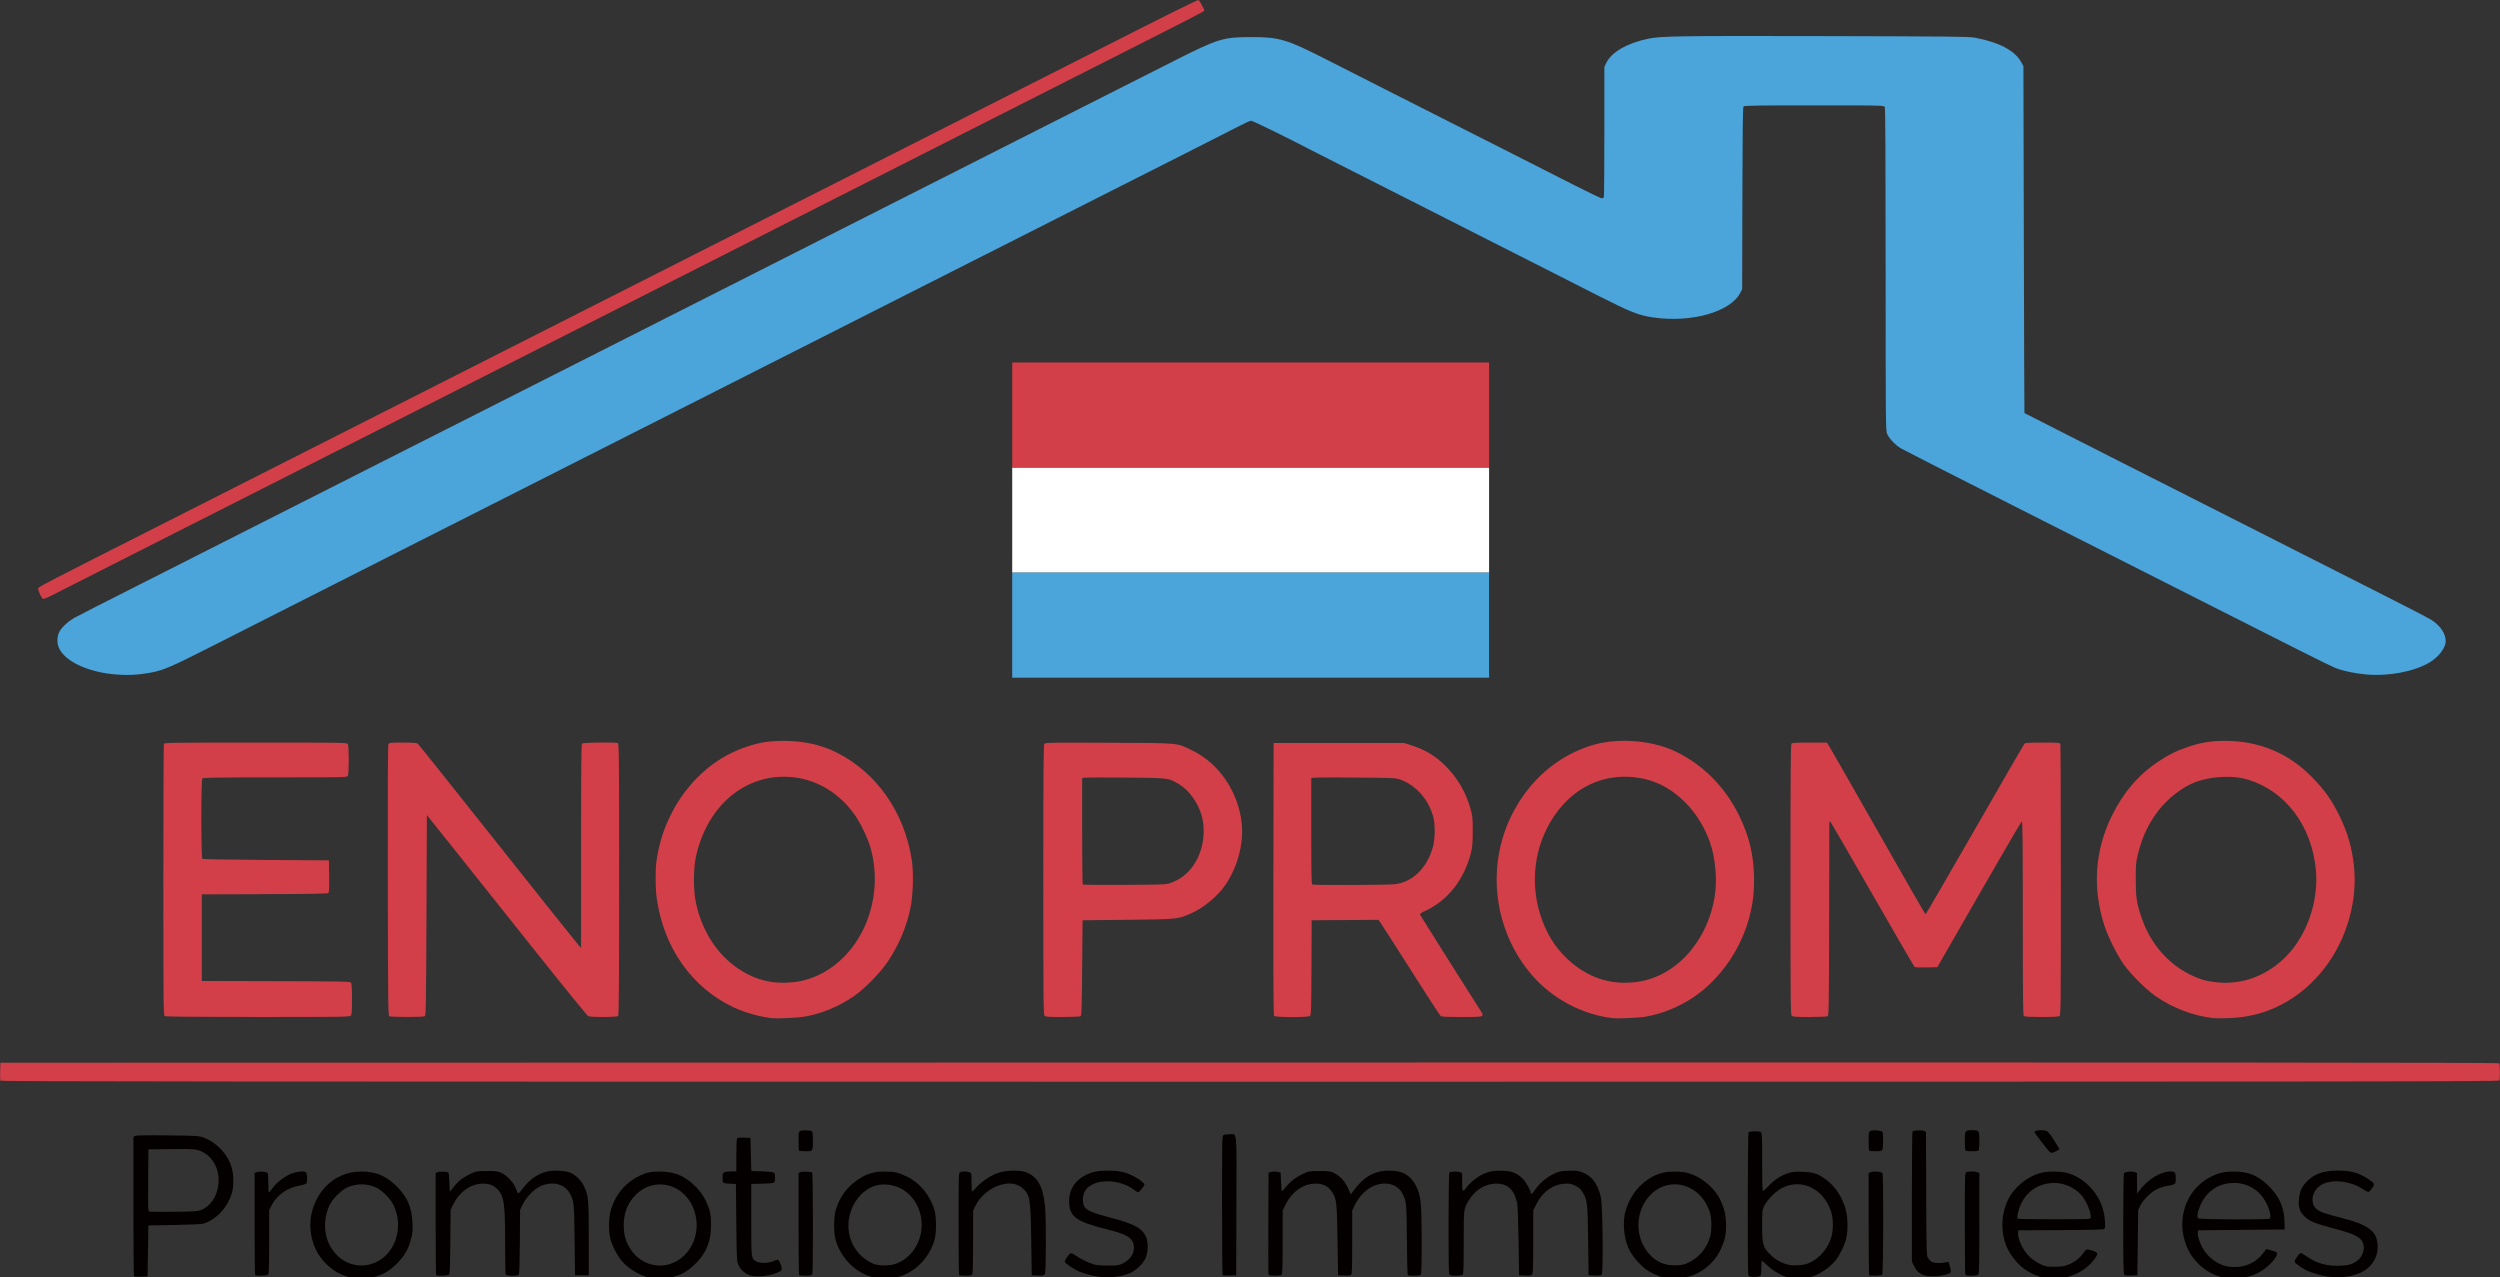 <?xml version="1.0" encoding="UTF-8" standalone="no"?>
<!-- Created with Inkscape (http://www.inkscape.org/) -->

<svg
   xmlns:dc="http://purl.org/dc/elements/1.1/"
   xmlns:cc="http://creativecommons.org/ns#"
   xmlns:rdf="http://www.w3.org/1999/02/22-rdf-syntax-ns#"
   xmlns:svg="http://www.w3.org/2000/svg"
   xmlns="http://www.w3.org/2000/svg"
   xmlns:sodipodi="http://sodipodi.sourceforge.net/DTD/sodipodi-0.dtd"
   xmlns:inkscape="http://www.inkscape.org/namespaces/inkscape"
   width="194.78mm"
   height="99.52mm"
   viewBox="0 0 194.78 99.52"
   version="1.1"
   id="svg8"
   inkscape:version="0.92.3 (2405546, 2018-03-11)"
   sodipodi:docname="Zeichnung.svg">
  <rect x="0" y="0" width="194.78" height="99.52" fill="#333333" stroke="none"/>
  <defs
     id="defs2" />
  <sodipodi:namedview
     id="base"
     pagecolor="#ffffff"
     bordercolor="#666666"
     borderopacity="1.0"
     inkscape:pageopacity="0.0"
     inkscape:pageshadow="2"
     inkscape:zoom="2.8"
     inkscape:cx="160.59503"
     inkscape:cy="165.35753"
     inkscape:document-units="mm"
     inkscape:current-layer="layer1"
     showgrid="false"
     inkscape:snap-bbox="false"
     showguides="false"
     inkscape:snap-grids="true"
     inkscape:window-width="3840"
     inkscape:window-height="2081"
     inkscape:window-x="1911"
     inkscape:window-y="-9"
     inkscape:window-maximized="1"
     fit-margin-top="0"
     fit-margin-left="0"
     fit-margin-right="0"
     fit-margin-bottom="0">
    <inkscape:grid
       type="xygrid"
       id="grid1378"
       originx="-1.312"
       originy="-663.5" />
  </sodipodi:namedview>
  <g
     inkscape:label="Ebene 1"
     inkscape:groupmode="layer"
     id="layer1"
     transform="translate(-0.328,-31.605)">
    <g
       id="g930"
       transform="matrix(0.238,0,0,0.238,88.323,73.228)">
      <g
         id="g1527">
        <g
           id="g1490">
          <path
             style="fill:#050000;fill-opacity:1;stroke-width:1"
             d="m -948.873,787.289 c -23.816,-0.021 -44.378,12.954 -55.469,35.004 -8.539,16.977 -9.838,35.247 -3.816,53.646 6.466,19.757 23.724,36.37 43.039,41.432 4.071,1.067 10.781,1.923 15.312,1.953 18.575,0.127 32.048,-5.38 44.949,-18.373 9.375,-9.442 14.285,-18.001 17.545,-30.576 1.863,-7.188 2.114,-10.202 1.66,-19.98 -0.887,-19.093 -6.272,-31.565 -19.221,-44.518 -13.287,-13.291 -25.792,-18.573 -44,-18.588 z m 0.076,15.848 c 6.272,-0.044 12.573,1.255 18.219,3.9 7.3,3.42 17.762,13.92 21.447,21.525 14.051,28.997 0.993,64.179 -27.035,72.836 -22.476,6.942 -45.274,-5.153 -54.254,-28.783 -5.187,-13.648 -4.15,-30.995 2.656,-44.445 3.767,-7.445 13.635,-17.293 20.92,-20.879 5.532,-2.724 11.775,-4.11 18.047,-4.154 z"
             transform="scale(0.265)"
             id="path1363"
             inkscape:connector-curvature="0" />
          <path
             style="fill:#050000;fill-opacity:1;stroke-width:1"
             d="m -579.422,787.307 c -11.346,-0.029 -17.237,1.153 -25.584,5.137 -16.978,8.103 -29.053,22.036 -35.041,40.436 -3.37,10.355 -3.774,28.228 -0.871,38.5 2.584,9.142 8.679,20.508 14.588,27.199 8.211,9.298 21.742,17.326 33.457,19.85 2.2,0.473 9.175,0.699 15.5,0.502 18.069,-0.564 29.158,-5.448 42,-18.506 8.283,-8.422 12.628,-15.717 16.111,-27.045 3.034,-9.867 3.272,-29.25 0.475,-38.5 -3.451,-11.408 -9.429,-21.42 -17.617,-29.5 -12.87,-12.699 -25.553,-18.027 -43.018,-18.072 z m 0.266,15.893 c 15.679,0.256 31.045,9.452 39.074,26.203 13.815,28.819 0.593,63.344 -27.631,72.154 -17.964,5.608 -37.452,-1.611 -48.244,-17.869 -6.163,-9.285 -8.754,-18.108 -8.746,-29.809 0.007,-15.598 5.007,-28.188 15.172,-38.201 8.772,-8.642 19.647,-12.653 30.375,-12.479 z"
             transform="scale(0.265)"
             id="path1359"
             inkscape:connector-curvature="0" />
          <path
             style="fill:#050000;fill-opacity:1;stroke-width:1"
             d="m -302.262,787.307 c -11.452,0.029 -19.337,1.909 -27.756,6.617 -16.66,9.317 -27.731,23.275 -32.875,41.455 -2.502,8.843 -2.545,27.013 -0.086,36 6.526,23.849 26.488,42.913 49.605,47.373 5.989,1.156 25.557,-0.201 31.045,-2.152 19.817,-7.047 35.115,-23.513 41.547,-44.721 2.515,-8.293 2.5,-28.537 -0.027,-37 -5.39,-18.049 -18.043,-33.546 -33.588,-41.143 -10.783,-5.27 -15.947,-6.46 -27.865,-6.43 z m 0.156,15.922 c 27.577,0.292 48.842,26.209 45.049,56.826 -2.416,19.5 -15.521,36.153 -32.656,41.502 -6.984,2.18 -18.185,2.291 -24.83,0.246 -7.299,-2.246 -16.777,-9.189 -21.98,-16.1 -12.223,-16.232 -13.992,-37.424 -4.701,-56.299 7.153,-14.532 19.846,-24.333 33.525,-25.887 1.889,-0.215 3.755,-0.309 5.594,-0.289 z"
             transform="scale(0.265)"
             id="path1355"
             inkscape:connector-curvature="0" />
          <path
             style="fill:#050000;fill-opacity:1;stroke-width:0.265"
             d="m -10.55,242.986 c -1.857,-0.282 -4.38,-0.969 -5.874,-1.6 -1.588,-0.67 -4.517,-2.622 -4.716,-3.142 -0.162,-0.423 1.052,-2.307 1.778,-2.76 0.352,-0.219 0.693,-0.104 1.587,0.536 1.516,1.085 4.529,2.562 6.166,3.024 0.82,0.231 2.58,0.372 4.63,0.371 2.886,-0.003 3.476,-0.08 4.63,-0.61 3.142,-1.443 4.58,-4.373 3.46,-7.053 -0.746,-1.785 -2.816,-2.805 -8.619,-4.248 -9.972,-2.48 -12.248,-4.178 -12.225,-9.121 0.019,-3.91 1.878,-6.852 5.433,-8.595 2.344,-1.15 3.949,-1.459 7.567,-1.459 3.16,0 5.093,0.405 7.677,1.608 1.873,0.872 3.984,2.465 3.984,3.006 0,0.19 -0.459,0.863 -1.02,1.495 -1.007,1.135 -1.029,1.144 -1.654,0.692 -2.085,-1.506 -2.744,-1.869 -4.422,-2.437 -5.236,-1.771 -10.642,-0.729 -12.41,2.394 -0.882,1.557 -0.853,4.281 0.057,5.362 0.883,1.05 3.075,1.907 8.508,3.326 7.642,1.996 10.225,3.414 11.463,6.293 0.831,1.933 0.685,5.289 -0.317,7.239 -0.869,1.692 -2.992,3.683 -4.822,4.52 -2.782,1.274 -7.087,1.734 -10.862,1.161 z"
             id="path1351"
             inkscape:connector-curvature="0" />
          <path
             style="fill:#050000;fill-opacity:1;stroke-width:1"
             d="m 672.527,787.354 c -5.341,0.046 -10.54,0.562 -14.396,1.566 -16.424,4.278 -31.85,17.238 -39.881,33.504 -6.061,12.275 -7.982,21.332 -7.307,34.455 0.946,18.378 6.613,31.4 19.18,44.072 6.359,6.413 9.751,8.923 16.504,12.207 4.675,2.274 10.75,4.554 13.5,5.066 13.618,2.539 29.961,0.578 40.791,-4.895 16.806,-8.492 27.694,-21.561 33.707,-40.451 3.414,-10.725 3.288,-28.02 -0.289,-39.5 -1.457,-4.675 -4.349,-11.387 -6.428,-14.916 -7.753,-13.159 -22.256,-24.638 -36.637,-29.002 -4.778,-1.45 -11.878,-2.167 -18.744,-2.107 z m 0.33,15.721 c 18.725,-0.323 37.464,12.311 44.451,35.535 2.063,6.858 2.095,22.579 0.059,29.344 -4.176,13.874 -13.427,25.185 -25.461,31.133 -6.731,3.327 -8.456,3.745 -16.645,4.027 -13.714,0.474 -24.093,-3.89 -33.109,-13.918 -16.182,-17.998 -17.859,-46.294 -3.941,-66.502 9.03,-13.111 21.835,-19.398 34.646,-19.619 z"
             transform="scale(0.265)"
             id="path1349"
             inkscape:connector-curvature="0" />
          <path
             style="fill:#050000;fill-opacity:1;stroke-width:1"
             d="m 774.227,737.57 c -3.891,-0.075 -8.498,0.375 -9.328,1.205 -1.242,1.242 -1.489,174.329 -0.252,176.641 0.873,1.632 2.113,1.963 7.316,1.963 3.539,0 6.787,-0.521 7.465,-1.199 0.752,-0.751 1.199,-4.489 1.199,-10 0,-4.84 0.283,-8.801 0.629,-8.801 0.346,0 3.684,2.884 7.418,6.406 7.304,6.89 18.259,13.012 25.953,14.504 6.508,1.262 18.074,1.262 24.201,0 11.701,-2.409 26.536,-12.038 34.387,-22.32 4.329,-5.669 9.716,-16.767 11.936,-24.59 2.735,-9.638 2.555,-27.003 -0.389,-37.455 -4.312,-15.311 -12.509,-27.886 -23.664,-36.307 -10.035,-7.575 -15.608,-9.488 -29.189,-10.016 -9.382,-0.365 -12.348,-0.093 -18.119,1.66 -8.578,2.605 -17.318,8.359 -24.527,16.146 -3.041,3.284 -6.003,5.971 -6.582,5.971 -0.718,0 -1.053,-11.453 -1.053,-35.965 0,-35.725 -0.015,-35.972 -2.141,-37.109 -0.85,-0.455 -2.925,-0.689 -5.26,-0.734 z m 50.34,65.387 c 18.106,-0.186 34.943,12.293 42.117,33.422 3.044,8.968 3.085,23.77 0.09,33.072 -4.275,13.276 -13.99,24.619 -25.826,30.158 -5.427,2.539 -8.089,3.128 -15.678,3.459 -7.783,0.34 -10.123,0.043 -15.748,-1.998 -8.207,-2.978 -14.274,-7.096 -20.254,-13.746 -6.733,-7.489 -7.641,-11.507 -7.641,-33.861 0,-18.241 0.046,-18.647 2.75,-24.053 3.785,-7.569 14.27,-18.017 21.973,-21.896 6.006,-3.025 12.181,-4.495 18.217,-4.557 z"
             transform="scale(0.265)"
             id="path1345"
             inkscape:connector-curvature="0" />
          <path
             style="fill:#050000;fill-opacity:1;stroke-width:1"
             d="m 1142.127,787.361 c -6.036,-7e-5 -12.088,0.506 -16,1.52 -17.171,4.449 -33.837,18.293 -41.211,34.232 -8.822,19.07 -8.64,42.716 0.467,60.766 3.344,6.628 10.111,15.334 15.84,20.377 7.63,6.716 20.221,12.896 29.404,14.434 5.862,0.981 20.022,0.546 26.5,-0.814 9.688,-2.034 20.37,-7.553 27.639,-14.283 6.338,-5.868 10.861,-12.009 10.861,-14.744 0,-1.716 -4.448,-3.9 -10.098,-4.959 -3.447,-0.646 -3.747,-0.464 -7.231,4.385 -4.469,6.221 -11.256,11.287 -19.172,14.312 -4.878,1.864 -7.964,2.293 -16.5,2.293 -10,0 -10.859,-0.172 -18.064,-3.613 -12.127,-5.791 -21.034,-16.176 -25.381,-29.594 -0.928,-2.865 -1.545,-6.689 -1.371,-8.5 l 0.317,-3.293 52.408,-0.258 c 38.899,-0.192 52.781,-0.568 53.852,-1.457 1.858,-1.542 0.874,-15.075 -1.768,-24.312 -6.145,-21.488 -24.073,-39.572 -44.584,-44.971 -3.851,-1.014 -9.872,-1.519 -15.908,-1.52 z m 0.488,14.018 c 13.479,0 27.474,6.869 35.125,17.236 4.448,6.027 8.909,16.156 9.568,21.727 0.517,4.363 0.372,4.791 -1.811,5.375 -2.695,0.722 -84.394,0.683 -87.193,-0.041 -1.543,-0.399 -1.718,-1.102 -1.131,-4.578 4.065,-24.058 21.982,-39.719 45.441,-39.719 z"
             transform="scale(0.265)"
             id="path1341"
             inkscape:connector-curvature="0" />
          <path
             style="fill:#050000;fill-opacity:1;stroke-width:1"
             d="m 1364.127,787.326 c -11.622,0 -18.694,1.615 -28.336,6.471 -32.629,16.432 -44.734,57.688 -26.955,91.869 7.848,15.088 23.198,27.552 39.045,31.705 13.678,3.584 31.023,2.132 44.012,-3.686 11.681,-5.232 25.71,-18.833 25.729,-24.945 0.01,-1.792 -1.073,-2.431 -6.654,-3.941 l -6.66,-1.803 -1.59,2.291 c -9.85,14.205 -23.665,20.894 -40.936,19.82 -6.918,-0.43 -9.57,-1.125 -15.5,-4.061 -7.947,-3.935 -14.298,-9.627 -19.156,-17.168 -4.265,-6.62 -7.728,-16.352 -7.324,-20.588 l 0.326,-3.412 53.5,-0.5 53.5,-0.5 -0.188,-9.18 c -0.364,-17.883 -6.158,-31.186 -19.305,-44.32 -13.184,-13.172 -24.948,-18.053 -43.508,-18.053 z m 0.543,14.053 c 17.737,0 32.631,9.671 40.525,26.314 3.983,8.396 5.483,16.406 3.33,17.77 -2.329,1.475 -86.201,1.157 -88.152,-0.334 -2.186,-1.67 -0.855,-8.781 3.305,-17.67 7.847,-16.77 22.48,-26.08 40.992,-26.08 z"
             transform="scale(0.265)"
             id="path1337"
             inkscape:connector-curvature="0" />
          <path
             style="fill:#050000;fill-opacity:1;stroke-width:0.265"
             d="m 392.014,242.99 c -1.916,-0.254 -5.096,-1.22 -6.747,-2.049 -1.742,-0.875 -3.836,-2.413 -3.836,-2.819 0,-0.607 1.575,-2.807 2.009,-2.807 0.238,0 0.985,0.402 1.659,0.893 3.289,2.397 6.934,3.469 11.136,3.275 3.117,-0.144 4.563,-0.623 6.191,-2.053 1.134,-0.995 1.909,-3.185 1.617,-4.566 -0.551,-2.604 -2.262,-3.608 -9.323,-5.469 -6.328,-1.668 -8.181,-2.401 -9.837,-3.89 -1.679,-1.509 -2.267,-3.125 -2.047,-5.626 0.229,-2.614 0.851,-4.094 2.441,-5.811 2.427,-2.622 5.527,-3.751 10.308,-3.753 4.311,-0.003 6.894,0.727 10.127,2.859 1.939,1.279 2.063,1.607 1.104,2.912 -0.432,0.588 -0.947,1.13 -1.144,1.206 -0.197,0.076 -1.037,-0.323 -1.866,-0.886 -3.754,-2.548 -9.349,-3.324 -12.913,-1.791 -2.392,1.029 -3.876,3.481 -3.555,5.873 0.296,2.211 1.673,3.228 5.924,4.378 1.715,0.464 4.428,1.2 6.029,1.636 5.339,1.454 8.18,3.386 8.99,6.115 1.03,3.47 -0.071,7.22 -2.808,9.563 -2.995,2.564 -7.787,3.565 -13.459,2.811 z"
             id="path1333"
             inkscape:connector-curvature="0" />
          <path
             style="fill:#050000;fill-opacity:1;stroke-width:0.265"
             d="m -124.33,242.584 c -1.535,-0.569 -2.892,-1.786 -3.604,-3.234 -0.617,-1.252 -0.62,-1.305 -0.751,-13.957 l -0.132,-12.7 -1.587,-0.068 c -2.789,-0.12 -2.778,-0.112 -2.778,-1.928 0,-1.462 0.054,-1.61 0.679,-1.847 0.373,-0.142 1.385,-0.258 2.249,-0.258 h 1.57 l 0.004,-5.226 c 0.003,-2.874 0.102,-5.38 0.221,-5.568 0.155,-0.245 0.815,-0.32 2.311,-0.265 l 2.094,0.078 0.132,5.424 0.132,5.424 3.648,0.132 c 2.85,0.103 3.703,0.219 3.899,0.529 0.375,0.595 0.312,2.801 -0.09,3.135 -0.203,0.168 -1.834,0.32 -3.903,0.363 l -3.554,0.074 v 11.786 c 0,13.092 -0.051,12.698 1.783,13.647 1.213,0.627 3.807,0.536 5.505,-0.195 1.584,-0.681 1.801,-0.557 2.446,1.4 0.534,1.621 0.315,1.897 -2.192,2.765 -2.49,0.862 -6.43,1.1 -8.08,0.488 z"
             id="path1331"
             inkscape:connector-curvature="0" />
          <path
             style="fill:#050000;fill-opacity:1;stroke-width:0.265"
             d="m 260.221,242.623 c -1.604,-0.573 -2.548,-1.429 -3.327,-3.015 l -0.744,-1.515 v -21.211 c 0,-11.666 0.092,-21.303 0.204,-21.415 0.348,-0.348 3.26,-0.446 3.852,-0.129 l 0.558,0.299 0.074,20.169 c 0.069,18.717 0.108,20.231 0.543,21.027 0.258,0.472 0.774,1.058 1.148,1.302 0.754,0.494 2.769,0.613 4.522,0.267 l 1.111,-0.219 0.444,1.526 c 0.301,1.036 0.362,1.659 0.188,1.939 -0.649,1.049 -6.502,1.714 -8.573,0.974 z"
             id="path1329"
             inkscape:connector-curvature="0" />
          <path
             style="fill:#050000;fill-opacity:1;stroke-width:1"
             d="m -1205.578,742.482 c -14.797,-0.037 -21.544,0.227 -22.678,0.834 l -2.117,1.133 v 85.799 c 0,47.189 0.316,86.115 0.703,86.502 0.387,0.386 4.325,0.574 8.75,0.416 l 8.047,-0.287 0.5,-31.5 0.5,-31.5 32.5,-0.576 c 19.773,-0.351 33.797,-1.016 35.81,-1.697 16.13,-5.459 29.46,-19.931 34.797,-37.777 2.606,-8.713 2.426,-22.943 -0.406,-32.123 -5.011,-16.241 -18.67,-30.591 -34.703,-36.457 -5.692,-2.083 -7.947,-2.217 -44.131,-2.629 -6.812,-0.078 -12.64,-0.124 -17.572,-0.137 z m 36.277,17.008 c 11.666,0.017 15.456,0.394 18.975,1.438 15.054,4.464 25.178,19.313 25.193,36.951 0.015,17.221 -8.959,32.243 -22.184,37.129 v -0.002 c -3.797,1.403 -9.304,1.73 -33.057,1.963 -15.675,0.153 -29.293,0.05 -30.262,-0.23 -1.649,-0.477 -1.745,-2.96 -1.5,-38.684 l 0.262,-38.176 28,-0.297 c 5.92,-0.063 10.684,-0.098 14.572,-0.092 z"
             transform="scale(0.265)"
             id="path1327"
             inkscape:connector-curvature="0" />
          <path
             style="fill:#050000;fill-opacity:1;stroke-width:0.265"
             d="m -286.201,242.547 c -0.097,-0.097 -0.176,-7.66 -0.176,-16.808 v -16.631 l 0.728,-0.281 c 0.937,-0.362 3.229,-0.151 3.53,0.324 0.128,0.202 0.234,1.706 0.236,3.343 0.002,1.637 0.093,2.974 0.202,2.971 0.109,-0.003 0.675,-0.671 1.257,-1.483 1.273,-1.777 3.958,-3.863 5.953,-4.623 1.848,-0.705 4.34,-0.963 4.89,-0.506 0.443,0.367 0.566,3.04 0.169,3.666 -0.124,0.195 -1.121,0.51 -2.217,0.701 -4.052,0.704 -7.502,3.137 -9.19,6.482 l -0.796,1.576 v 10.406 c 0,7.741 -0.081,10.487 -0.318,10.723 -0.335,0.335 -3.955,0.455 -4.269,0.141 z"
             id="path1323"
             inkscape:connector-curvature="0" />
          <path
             style="fill:#050000;fill-opacity:1;stroke-width:0.265"
             d="m -226.935,242.547 c -0.097,-0.097 -0.176,-7.66 -0.176,-16.808 v -16.631 l 0.728,-0.282 c 0.707,-0.274 3.148,-0.15 3.475,0.176 0.089,0.089 0.222,1.538 0.295,3.22 l 0.132,3.058 1.256,-1.601 c 1.48,-1.887 3.178,-3.193 5.668,-4.361 1.742,-0.817 1.931,-0.848 5.247,-0.85 3.01,-0.003 3.6,0.072 4.72,0.591 1.815,0.841 3.917,3.087 4.67,4.99 0.338,0.855 0.696,1.649 0.795,1.763 0.099,0.114 0.788,-0.61 1.531,-1.61 2.1,-2.824 4.594,-4.632 7.567,-5.485 2.159,-0.619 6.401,-0.437 8.164,0.351 1.636,0.732 3.525,2.644 4.314,4.367 1.487,3.251 1.562,4.064 1.57,17.118 l 0.008,12.039 h -2.249 -2.249 l -0.152,-11.642 c -0.159,-12.227 -0.183,-12.472 -1.457,-14.988 -1.661,-3.282 -5.768,-4.34 -9.758,-2.513 -2.073,0.949 -4.563,3.497 -5.72,5.854 l -0.906,1.846 -0.075,10.441 c -0.051,7.033 -0.169,10.554 -0.363,10.788 -0.446,0.537 -4.086,0.476 -4.296,-0.071 -0.088,-0.23 -0.161,-4.865 -0.161,-10.3 0,-13.234 -0.368,-15.607 -2.764,-17.816 -1.411,-1.301 -2.853,-1.73 -5.242,-1.561 -3.609,0.256 -7.058,2.843 -8.974,6.733 l -0.879,1.786 -0.075,10.441 c -0.051,7.033 -0.169,10.554 -0.363,10.788 -0.302,0.364 -3.942,0.509 -4.28,0.171 z"
             id="path1321"
             inkscape:connector-curvature="0" />
          <path
             style="fill:#050000;fill-opacity:1;stroke-width:0.265"
             d="m -108.137,242.547 c -0.097,-0.097 -0.176,-7.653 -0.176,-16.792 V 209.14 l 0.573,-0.307 c 0.581,-0.311 3.532,-0.193 3.88,0.154 0.312,0.312 0.353,32.632 0.042,33.213 -0.239,0.447 -0.558,0.523 -2.211,0.523 -1.062,0 -2.01,-0.079 -2.107,-0.176 z"
             id="path1319"
             inkscape:connector-curvature="0" />
          <path
             style="fill:#050000;fill-opacity:1;stroke-width:0.265"
             d="m -55.749,242.547 c -0.097,-0.097 -0.176,-7.653 -0.176,-16.792 0,-16.156 0.014,-16.623 0.512,-16.889 0.645,-0.345 2.156,-0.353 3.043,-0.016 0.674,0.256 0.679,0.278 0.679,3.307 0,1.677 0.089,3.048 0.198,3.046 0.109,-0.003 0.763,-0.647 1.452,-1.433 1.535,-1.751 4.457,-3.731 6.792,-4.603 2.571,-0.96 7.217,-1.124 9.324,-0.328 3.867,1.46 5.637,4.576 6.298,11.092 0.416,4.1 0.37,21.772 -0.059,22.358 -0.278,0.38 -0.681,0.447 -2.315,0.381 l -1.979,-0.079 -0.163,-11.377 c -0.198,-13.823 -0.377,-14.906 -2.844,-17.134 -1.773,-1.602 -4.399,-1.952 -7.482,-0.999 -3.235,1 -6.38,3.668 -7.893,6.696 l -0.8,1.601 v 10.162 c 0,6.499 -0.099,10.346 -0.274,10.673 -0.232,0.434 -0.567,0.512 -2.205,0.512 -1.062,0 -2.01,-0.079 -2.107,-0.176 z"
             id="path1317"
             inkscape:connector-curvature="0" />
          <path
             style="fill:#050000;fill-opacity:1;stroke-width:0.265"
             d="m 30.515,242.557 c -0.102,-0.102 -0.186,-10.402 -0.186,-22.887 0,-22.173 0.012,-22.707 0.512,-22.975 0.281,-0.151 1.152,-0.274 1.934,-0.274 2.561,0 2.331,-2.396 2.253,23.416 l -0.069,22.754 -2.129,0.076 c -1.171,0.042 -2.213,-0.008 -2.315,-0.11 z"
             id="path1315"
             inkscape:connector-curvature="0" />
          <path
             style="fill:#050000;fill-opacity:1;stroke-width:0.265"
             d="m 45.531,242.393 c -0.07,-0.182 -0.096,-7.772 -0.058,-16.867 l 0.069,-16.536 0.992,-0.245 c 0.609,-0.15 1.375,-0.15 1.984,0 l 0.992,0.245 0.132,3.043 c 0.073,1.673 0.206,3.043 0.297,3.043 0.09,0 0.711,-0.671 1.38,-1.492 1.468,-1.802 3.226,-3.13 5.645,-4.265 1.74,-0.816 1.934,-0.848 5.247,-0.853 3.129,-0.005 3.559,0.054 4.763,0.648 2.265,1.118 3.79,2.923 5.038,5.962 l 0.435,1.058 0.571,-0.772 c 2.808,-3.794 5.054,-5.594 8.159,-6.537 2.543,-0.772 6.611,-0.628 8.541,0.303 1.675,0.808 3.111,2.247 4.008,4.017 1.706,3.366 1.946,5.627 1.952,18.347 0.003,7.894 -0.076,10.678 -0.313,10.914 -0.189,0.189 -1.098,0.318 -2.244,0.318 -1.782,0 -1.936,-0.045 -2.06,-0.595 -0.073,-0.327 -0.175,-5.536 -0.225,-11.576 -0.097,-11.642 -0.148,-12.168 -1.452,-14.717 -1.667,-3.26 -5.936,-4.223 -9.952,-2.247 -2.166,1.066 -4.409,3.45 -5.614,5.964 l -0.89,1.856 v 10.36 c 0,8.583 -0.064,10.413 -0.372,10.669 -0.231,0.192 -1.111,0.279 -2.315,0.231 l -1.943,-0.078 -0.168,-11.377 c -0.181,-12.255 -0.321,-13.582 -1.657,-15.699 -1.423,-2.254 -3.264,-3.102 -6.27,-2.889 -3.643,0.258 -7.048,2.771 -8.978,6.628 l -1.051,2.1 v 10.367 c 0,7.711 -0.081,10.449 -0.318,10.685 -0.44,0.44 -4.155,0.429 -4.323,-0.013 z"
             id="path1313"
             inkscape:connector-curvature="0" />
          <path
             style="fill:#050000;fill-opacity:1;stroke-width:0.265"
             d="m 104.68,242.201 c -0.321,-0.599 -0.265,-32.906 0.057,-33.228 0.338,-0.338 2.691,-0.437 3.445,-0.146 l 0.728,0.281 v 2.917 c 0,3.255 0.212,3.574 1.307,1.965 0.992,-1.456 3.331,-3.413 5.152,-4.309 2.246,-1.106 4.005,-1.432 7.003,-1.301 2.95,0.13 4.589,0.8 6.412,2.623 0.987,0.987 2.615,3.891 2.615,4.666 0,0.663 0.463,0.299 1.457,-1.144 1.43,-2.076 3.634,-3.956 5.949,-5.074 1.809,-0.874 2.226,-0.967 4.795,-1.073 2.207,-0.091 3.119,-0.016 4.236,0.349 3.386,1.107 5.446,3.724 6.489,8.242 0.625,2.709 0.869,24.955 0.279,25.445 -0.263,0.218 -1.067,0.306 -2.343,0.254 l -1.943,-0.078 -0.15,-11.377 c -0.161,-12.263 -0.26,-13.171 -1.689,-15.611 -0.805,-1.374 -1.34,-1.84 -2.912,-2.535 -1.052,-0.466 -1.641,-0.549 -3.18,-0.45 -3.787,0.243 -7.173,2.7 -9.143,6.635 l -1.051,2.1 v 10.238 c 0,7.867 -0.078,10.344 -0.337,10.698 -0.278,0.38 -0.681,0.447 -2.315,0.381 l -1.979,-0.079 -0.162,-11.113 c -0.095,-6.487 -0.285,-11.692 -0.457,-12.504 -0.994,-4.694 -3.426,-6.695 -7.699,-6.337 -3.216,0.27 -6.06,2.139 -8.05,5.29 -1.789,2.833 -1.756,2.578 -1.756,13.9 0,7.628 -0.082,10.342 -0.318,10.578 -0.189,0.189 -1.097,0.318 -2.24,0.318 -1.644,0 -1.963,-0.076 -2.202,-0.523 z"
             id="path1311"
             inkscape:connector-curvature="0" />
          <path
             style="fill:#050000;fill-opacity:1;stroke-width:0.265"
             d="m 242.171,242.547 c -0.097,-0.097 -0.176,-7.66 -0.176,-16.808 v -16.631 l 0.728,-0.281 c 0.964,-0.372 3.488,-0.161 3.791,0.318 0.383,0.605 0.312,32.875 -0.073,33.261 -0.335,0.335 -3.955,0.455 -4.269,0.141 z"
             id="path1309"
             inkscape:connector-curvature="0" />
          <path
             style="fill:#050000;fill-opacity:1;stroke-width:0.265"
             d="m 273.641,242.305 c -0.088,-0.23 -0.161,-7.786 -0.161,-16.792 0,-15.917 0.014,-16.381 0.512,-16.647 0.646,-0.346 2.68,-0.355 3.572,-0.016 l 0.679,0.258 v 16.49 c 0,12.473 -0.077,16.567 -0.318,16.808 -0.188,0.188 -1.093,0.318 -2.221,0.318 -1.491,0 -1.938,-0.091 -2.064,-0.419 z"
             id="path1307"
             inkscape:connector-curvature="0" />
          <path
             style="fill:#050000;fill-opacity:1;stroke-width:0.265"
             d="m 325.666,242.416 c -0.253,-0.253 -0.327,-4.019 -0.323,-16.613 0.003,-8.957 0.109,-16.45 0.236,-16.652 0.301,-0.476 2.593,-0.686 3.53,-0.324 l 0.728,0.281 0.012,3.38 0.012,3.38 0.702,-0.926 c 2.93,-3.865 6.977,-6.335 10.399,-6.347 1.314,-0.005 1.574,0.377 1.574,2.304 0,1.92 0.015,1.907 -2.91,2.449 -0.946,0.175 -2.355,0.619 -3.131,0.986 -1.96,0.927 -4.527,3.402 -5.481,5.285 l -0.781,1.541 -0.132,10.716 -0.132,10.716 -1.988,0.076 c -1.319,0.051 -2.098,-0.034 -2.315,-0.251 z"
             id="path1305"
             inkscape:connector-curvature="0" />
          <path
             style="fill:#050000;fill-opacity:1;stroke-width:0.265"
             d="m 301.159,202.102 c -0.816,-0.816 -4.925,-6.174 -4.925,-6.422 0,-0.558 2.839,-0.797 4.04,-0.34 0.392,0.149 1.31,1.301 2.398,3.007 0.97,1.521 1.763,2.839 1.763,2.928 0,0.231 -2.019,1.231 -2.484,1.231 -0.214,0 -0.571,-0.182 -0.793,-0.405 z"
             id="path1303"
             inkscape:connector-curvature="0" />
          <path
             style="fill:#050000;fill-opacity:1;stroke-width:0.265"
             d="m -108.137,201.801 c -0.097,-0.097 -0.176,-1.522 -0.176,-3.166 0,-2.784 0.039,-3.01 0.566,-3.292 0.599,-0.321 3.508,-0.227 3.86,0.124 0.326,0.325 0.406,4.983 0.099,5.783 -0.27,0.703 -0.346,0.728 -2.226,0.728 -1.071,0 -2.026,-0.079 -2.123,-0.176 z"
             id="path1301"
             inkscape:connector-curvature="0" />
          <path
             style="fill:#050000;fill-opacity:1;stroke-width:0.265"
             d="m 242.171,201.801 c -0.097,-0.097 -0.176,-1.522 -0.176,-3.166 0,-2.784 0.039,-3.01 0.566,-3.292 0.766,-0.41 3.637,-0.19 3.949,0.303 0.331,0.523 0.31,5.192 -0.026,5.82 -0.232,0.434 -0.567,0.512 -2.205,0.512 -1.062,0 -2.01,-0.079 -2.107,-0.176 z"
             id="path1299"
             inkscape:connector-curvature="0" />
          <path
             style="fill:#050000;fill-opacity:1;stroke-width:0.265"
             d="m 273.641,201.559 c -0.088,-0.23 -0.161,-1.655 -0.161,-3.166 0,-3.175 0.087,-3.295 2.381,-3.295 2.294,0 2.381,0.12 2.381,3.295 0,1.511 -0.072,2.936 -0.161,3.166 -0.127,0.332 -0.586,0.419 -2.221,0.419 -1.634,0 -2.093,-0.086 -2.221,-0.419 z"
             id="path1297"
             inkscape:connector-curvature="0" />
        </g>
        <path
           id="path1295"
           d="m -369.607,178.875 c -0.074,-0.192 -0.1,-1.591 -0.058,-3.109 l 0.076,-2.76 408.898,-0.066 c 326.944,-0.053 408.94,8e-5 409.108,0.265 0.246,0.387 0.293,4.987 0.058,5.601 -0.146,0.381 -36.441,0.419 -409.054,0.419 -338.06,0 -408.917,-0.06 -409.027,-0.349 z"
           style="fill:#d33f48;fill-opacity:1;stroke-width:0.265"
           inkscape:connector-curvature="0" />
        <path
           id="path1293"
           transform="scale(0.265)"
           d="m 612.242,255.174 c -13.537,-0.077 -26.833,1.522 -38.615,4.906 -43.633,12.533 -79.886,43.634 -101.484,87.064 -32.081,64.511 -21.694,143.942 25.945,198.396 25.065,28.65 62.141,48.198 99.039,52.213 7.365,0.801 31.902,-0.324 41,-1.879 19.658,-3.361 40.821,-11.944 58.227,-23.615 35.018,-23.482 61.623,-63.119 71.121,-105.961 3.186,-14.37 4.154,-23.682 4.135,-39.742 -0.037,-29.408 -5.885,-54.005 -19.127,-80.445 C 735.328,311.857 709.11,285.421 676.006,269 658.029,260.082 634.803,255.302 612.242,255.174 Z m 741.328,0.084 c -17.015,0.006 -29.686,2.022 -45.086,7.17 -14.752,4.931 -24.375,9.694 -37.959,18.785 -24.464,16.373 -43.343,38.628 -57.398,67.666 -20.511,42.375 -23.552,88.154 -8.899,134 4.576,14.319 15.618,36.531 24.109,48.5 8.798,12.401 27.3,30.853 39.32,39.215 21.125,14.696 46.893,24.487 71.469,27.158 v -0.002 c 2.2,0.241 10.403,0.255 18.229,0.031 31.236,-0.892 59.427,-10.296 84.394,-28.152 49.435,-35.354 77.585,-99.374 70.811,-161.039 -2.338,-21.285 -7.635,-39.702 -17.027,-59.211 -9.837,-20.434 -18.674,-33.012 -34.66,-49.338 -29.06,-29.677 -65.29,-44.798 -107.303,-44.783 z m -1780.053,0.021 c -20.74,-0.013 -34.125,2.449 -53.391,9.824 -54.954,21.037 -96.071,75.984 -104.467,139.6 -1.469,11.133 -1.245,33.424 0.457,45.396 8.638,60.761 43.507,110.164 94.732,134.219 14.185,6.661 32.284,11.804 47.277,13.434 7.315,0.795 31.873,-0.349 41,-1.91 20.349,-3.482 41.278,-12.131 60,-24.795 13.487,-9.123 33.277,-29.328 42.789,-43.689 13.732,-20.734 23.043,-43.037 27.754,-66.479 3.082,-15.335 3.808,-42.752 1.537,-58 -8.797,-59.074 -43.497,-108.684 -93.35,-133.461 -18.893,-9.39 -40.439,-14.124 -64.34,-14.139 z m -220.514,2.029 c -12.541,-0.027 -28.385,0.479 -29.178,1.271 -0.921,0.921 -1.199,30.429 -1.199,126.73 V 510.842 l -2.908,-2.98 c -1.599,-1.64 -46.646,-58.107 -100.104,-125.482 -53.457,-67.375 -97.91,-123.062 -98.783,-123.75 -1.127,-0.887 -6.456,-1.25 -18.361,-1.25 -15.609,0 -16.845,0.136 -17.816,1.951 -0.716,1.338 -0.963,54.242 -0.785,168.537 0.228,146.799 0.436,166.698 1.758,167.533 1.957,1.237 42.043,1.237 44,0 1.316,-0.832 1.561,-16.156 2,-124.734 l 0.5,-123.787 38,47.613 c 20.9,26.187 65.225,81.829 98.5,123.648 33.275,41.819 61.533,76.531 62.797,77.137 3.279,1.573 35.418,1.488 37.004,-0.098 0.924,-0.924 1.199,-39.798 1.199,-168.893 0,-151.992 -0.148,-167.751 -1.582,-168.301 -1.181,-0.453 -7.517,-0.661 -15.041,-0.678 z m -432.305,0.07 c -101.989,0 -112.916,0.153 -113.465,1.582 -0.334,0.87 -0.607,76.673 -0.607,168.451 0,157.867 0.094,166.922 1.75,167.887 1.16,0.676 39.914,1.032 114.928,1.051 101.582,0.027 113.34,-0.131 114.75,-1.541 1.317,-1.317 1.572,-4.608 1.572,-20.309 0,-13.421 -0.355,-19.218 -1.25,-20.43 -1.156,-1.565 -8.136,-1.711 -92.75,-1.941 l -91.5,-0.25 v -53.5 -53.5 l 77.404,-0.256 c 55.867,-0.185 77.786,-0.571 78.772,-1.389 1.087,-0.902 1.309,-5.137 1.094,-20.744 l -0.27,-19.611 -77.5,-0.5 c -42.625,-0.275 -78.063,-0.864 -78.75,-1.309 -1.776,-1.15 -1.826,-97.715 -0.051,-99.49 0.915,-0.915 22.259,-1.201 89.965,-1.201 86.736,0 88.789,-0.043 89.801,-1.934 0.601,-1.123 1.035,-9.325 1.035,-19.566 0,-10.241 -0.434,-18.441 -1.035,-19.564 -1.014,-1.895 -3.337,-1.936 -113.893,-1.936 z m 1919.613,0 c -15.222,0 -21.628,0.343 -22.486,1.201 -0.924,0.924 -1.199,39.583 -1.199,167.928 0,150.238 0.156,166.885 1.572,168.301 1.328,1.328 4.771,1.568 22.25,1.557 11.373,-0.008 21.353,-0.443 22.178,-0.965 1.317,-0.833 1.529,-14.958 1.73,-115.734 0.126,-63.133 0.239,-117.245 0.25,-120.25 0.017,-4.72 0.211,-5.265 1.424,-4 0.772,0.805 24.235,41.29 52.141,89.965 27.906,48.675 51.238,88.838 51.848,89.25 0.609,0.413 7.161,0.638 14.559,0.5 l 13.449,-0.252 51.615,-89.938 c 28.389,-49.466 52.15,-90.117 52.801,-90.334 0.907,-0.302 1.184,27.599 1.184,119.488 0,91.909 0.279,120.164 1.199,121.084 1.547,1.547 41.008,1.694 43.867,0.164 1.9,-1.017 1.934,-3.949 1.934,-167.918 0,-91.786 -0.274,-167.595 -0.608,-168.465 -0.527,-1.374 -3.396,-1.582 -21.799,-1.582 -15.509,0 -21.526,0.333 -22.432,1.238 -0.681,0.681 -28.3,48.381 -61.375,106 -33.075,57.619 -60.451,104.762 -60.836,104.762 -0.68,0 -16.555,-27.631 -84.449,-147 -17.988,-31.625 -33.79,-59.188 -35.117,-61.25 l -2.414,-3.75 z m -909.004,0.102 c -32.499,-0.031 -35.519,0.323 -36.412,1.545 -1.015,1.388 -1.27,35.162 -1.27,167.975 0,149.792 0.156,166.393 1.572,167.809 1.328,1.328 4.771,1.568 22.25,1.557 11.373,-0.008 21.353,-0.444 22.178,-0.965 1.296,-0.819 1.568,-8.938 2,-59.734 l 0.5,-58.787 55.5,-0.588 c 60.8,-0.646 61.437,-0.706 76.477,-6.967 16.764,-6.979 35.145,-22.085 45.109,-37.074 14.809,-22.276 22.124,-50.634 19.455,-75.424 -4.145,-38.496 -27.815,-73.476 -60.541,-89.471 -20.385,-9.963 -13.921,-9.355 -103.48,-9.734 -18.397,-0.078 -32.505,-0.13 -43.338,-0.141 z m 246.818,0.398 -0.254,167.895 c -0.186,123.261 0.047,168.254 0.873,169.25 1.56,1.88 41.659,1.978 44.188,0.107 1.548,-1.145 1.711,-6.166 1.941,-59.75 l 0.252,-58.5 41.191,-0.262 41.189,-0.262 2.453,3.262 c 1.349,1.794 18.303,28.235 37.676,58.76 19.373,30.525 35.933,56.064 36.799,56.752 1.161,0.922 7.917,1.25 25.76,1.25 20.243,0 24.389,-0.245 25.428,-1.496 0.995,-1.199 0.951,-1.942 -0.219,-3.75 -11.883,-18.373 -75.859,-119.803 -76.316,-120.994 -0.484,-1.262 1.039,-2.393 6.83,-5.068 27.384,-12.652 47.649,-38.502 55.934,-71.35 1.893,-7.508 2.229,-11.558 2.24,-26.842 0.011,-16.618 -0.201,-18.765 -2.754,-27.943 -5.478,-19.692 -15.839,-37.557 -30.211,-52.092 -12.569,-12.711 -25.892,-20.799 -43.078,-26.154 l -8.922,-2.781 -80.5,-0.016 z m 433.389,41.684 c 4.095,-0.015 8.243,0.21 12.436,0.676 24.049,2.673 44.428,12.773 62.717,31.088 13.084,13.102 23.757,30.275 30.342,48.811 7.131,20.075 9.443,47.551 5.781,68.742 -9.797,56.703 -50.048,99.395 -98.529,104.504 -14.182,1.494 -26.145,0.625 -38.662,-2.811 -27.8,-7.629 -54.111,-29.681 -68.516,-57.426 -21.526,-41.462 -21.672,-91.003 -0.389,-131.639 20.67,-39.464 55.235,-61.803 94.82,-61.945 z m -1039.713,0.016 c 0.819,-0.01 1.64,-0.009 2.463,0 3.512,0.04 7.063,0.258 10.646,0.656 30,3.336 56.941,19.846 75.9,46.516 6.685,9.404 16.057,28.912 19.244,40.057 15.631,54.66 -3.25,115.057 -45.902,146.834 -14.817,11.039 -31.946,17.956 -48.893,19.742 -25.865,2.725 -47.264,-2.502 -68.391,-16.705 -26.439,-17.774 -44.871,-46.468 -52.42,-81.609 -3.167,-14.741 -3.179,-41.839 -0.023,-56.377 12.959,-59.707 55.786,-98.494 107.375,-99.113 z m 1783.475,0.102 c 9.63,-0.017 18.97,1.141 26.85,3.566 46.302,14.255 78.452,57.11 83.555,111.379 3.06,32.546 -6.856,68.131 -26.404,94.754 -17.816,24.263 -45.379,40.854 -72.992,43.934 v 0.004 c -10.586,1.176 -13.598,1.175 -24.791,-0.012 -11.439,-1.213 -19.288,-3.51 -30.367,-8.889 -28.669,-13.917 -50.304,-39.236 -60.998,-71.385 -5.986,-17.996 -7.005,-24.881 -6.975,-47.152 0.025,-18.274 0.255,-20.906 2.676,-30.5 4.991,-19.779 10.458,-32.382 20.668,-47.646 10.428,-15.59 27.175,-30.416 43.629,-38.625 12.245,-6.109 29.1,-9.399 45.15,-9.428 z m -1108.223,0.818 c 3.844,-0.008 8.107,-0.005 12.668,0.008 6.081,0.017 12.691,0.051 19.547,0.105 48.085,0.381 50.064,0.473 55.678,2.553 19.009,7.044 34.238,24.155 40.24,45.215 2.779,9.751 2.584,27.956 -0.414,38.5 -7.24,25.462 -24.745,42.589 -46.469,45.465 -7.78,1.03 -99.968,1.366 -102.428,0.373 -0.982,-0.396 -1.25,-14.518 -1.25,-65.9 v -65.398 l 2.393,-0.6 c 0.74,-0.186 8.503,-0.298 20.035,-0.32 z m -287.129,0.012 c 9.198,-0.035 21.555,-6.3e-4 34.852,0.111 54.069,0.455 53.305,0.363 65.994,7.818 13.042,7.663 24.636,23.944 28.887,40.564 4.978,19.463 0.937,43.258 -10.084,59.375 -7.359,10.762 -16.612,18.067 -28.119,22.199 -6.217,2.232 -7.232,2.278 -57.348,2.602 -28.061,0.181 -51.348,-3.6e-4 -51.75,-0.402 -0.402,-0.402 -0.73,-30.122 -0.73,-66.045 v -65.314 l 2.4,-0.602 c 0.66,-0.166 6.7,-0.271 15.898,-0.307 z"
           style="fill:#d33f48;fill-opacity:1;stroke-width:1"
           inkscape:connector-curvature="0" />
        <path
           id="path1265"
           d="m -333.498,45.741 c -8.231,-0.998 -14.913,-4.308 -16.858,-8.352 -0.739,-1.536 -0.761,-3.661 -0.055,-5.216 0.677,-1.491 2.779,-3.508 4.979,-4.778 0.975,-0.562 9.987,-5.163 20.028,-10.223 10.041,-5.06 19.566,-9.884 21.167,-10.72 1.601,-0.836 10.649,-5.42 20.108,-10.187 9.459,-4.767 19.341,-9.768 21.96,-11.114 2.619,-1.345 11.787,-5.989 20.373,-10.32 8.586,-4.33 18.825,-9.509 22.754,-11.508 3.929,-1.999 13.216,-6.701 20.637,-10.45 7.422,-3.749 17.304,-8.75 21.96,-11.114 7.926,-4.023 13.463,-6.827 41.936,-21.235 6.185,-3.129 15.293,-7.743 20.241,-10.252 4.948,-2.509 14.235,-7.212 20.638,-10.451 6.403,-3.239 16.047,-8.12 21.431,-10.848 5.384,-2.728 14.79,-7.49 20.902,-10.582 6.112,-3.093 15.399,-7.796 20.637,-10.452 11.574,-5.868 29.111,-14.738 44.582,-22.549 15.313,-7.732 16.595,-8.132 26.061,-8.138 9.107,-0.006 11.511,0.715 24.544,7.357 4.691,2.391 13.411,6.818 19.377,9.838 5.966,3.02 15.491,7.842 21.167,10.715 5.675,2.873 15.2,7.695 21.167,10.716 5.966,3.02 14.675,7.441 19.353,9.823 4.678,2.382 8.743,4.332 9.034,4.332 0.291,0 0.601,-0.188 0.689,-0.419 0.088,-0.23 0.162,-9.904 0.163,-21.497 l 0.003,-21.079 0.623,-1.323 c 1.641,-3.482 6.789,-6.468 13.659,-7.919 4.181,-0.884 10.2,-0.974 57.944,-0.866 40.99,0.092 47.233,0.158 49.08,0.515 8.162,1.578 13.172,4.266 15.268,8.193 l 0.607,1.136 0.135,56.753 c 0.074,31.214 0.163,56.775 0.198,56.802 0.035,0.027 5.035,2.573 11.11,5.657 6.075,3.084 14.856,7.542 19.513,9.906 8.735,4.435 20.772,10.528 42.333,21.43 6.839,3.458 15.174,7.685 18.521,9.393 3.347,1.708 13.705,6.951 23.019,11.652 9.313,4.701 17.674,9.012 18.58,9.579 3.011,1.887 4.84,4.558 4.833,7.06 -0.006,2.18 -2.361,5.254 -5.376,7.019 -5.099,2.984 -13.444,4.543 -20.723,3.871 -3.745,-0.346 -7.244,-1.076 -9.882,-2.063 C 393.393,43.26 382.047,37.585 354.576,23.649 344.534,18.554 335.314,13.889 288.165,-9.957 269.393,-19.451 253.368,-27.618 252.555,-28.105 c -1.798,-1.076 -3.796,-3.159 -4.483,-4.674 -0.496,-1.092 -0.508,-2.414 -0.514,-53.855 -0.004,-35.835 -0.094,-52.9 -0.28,-53.247 -0.268,-0.5 -0.803,-0.512 -23.119,-0.512 -18.747,0 -22.897,0.064 -23.138,0.354 -0.21,0.253 -0.313,8.79 -0.363,30.096 l -0.07,29.743 -0.618,1.191 c -3.246,6.249 -15.968,9.844 -28.482,8.049 -4.758,-0.683 -7.448,-1.751 -18.354,-7.29 -5.478,-2.782 -13.532,-6.874 -17.897,-9.092 -4.366,-2.218 -13.652,-6.921 -20.637,-10.451 -6.985,-3.529 -14.724,-7.458 -17.198,-8.731 -2.474,-1.273 -11.523,-5.857 -20.108,-10.188 -8.586,-4.331 -16.801,-8.5 -18.256,-9.263 -6.985,-3.666 -18.678,-9.389 -19.185,-9.389 -0.312,0 -1.779,0.639 -3.259,1.42 -1.48,0.781 -9.954,5.083 -18.831,9.56 -8.877,4.477 -19.235,9.716 -23.019,11.641 -3.784,1.925 -13.07,6.628 -20.637,10.449 -7.567,3.822 -17.449,8.823 -21.96,11.115 -4.511,2.291 -14.155,7.173 -21.431,10.847 -7.276,3.675 -16.444,8.318 -20.373,10.318 -3.929,2 -13.216,6.703 -20.638,10.451 -7.422,3.748 -17.185,8.689 -21.696,10.98 -4.511,2.291 -13.738,6.966 -20.505,10.389 -11.988,6.063 -62.638,31.697 -85.725,43.384 -6.33,3.205 -15.677,7.939 -20.77,10.521 -5.093,2.582 -13.844,7.017 -19.447,9.855 -5.603,2.838 -15.763,7.986 -22.579,11.441 -12.297,6.232 -14.988,7.407 -18.734,8.175 -4.627,0.949 -9.043,1.129 -13.744,0.559 z"
           style="fill:#4ba4da;fill-opacity:1;stroke-width:0.265"
           inkscape:connector-curvature="0" />
        <path
           id="path65"
           d="m -355.894,20.942 c -0.607,-0.758 -1.418,-2.661 -1.342,-3.148 0.09,-0.577 -0.038,-0.51 38.314,-19.934 12.588,-6.375 35.805,-18.137 51.594,-26.137 15.789,-8 37.756,-19.129 48.816,-24.731 20.185,-10.224 32.458,-16.445 48.683,-24.679 4.802,-2.437 14.208,-7.199 20.902,-10.583 6.694,-3.384 15.386,-7.789 19.315,-9.789 3.929,-2 12.621,-6.405 19.315,-9.79 6.694,-3.385 16.1,-8.147 20.902,-10.584 12.431,-6.307 26.343,-13.358 38.894,-19.711 16.007,-8.103 29.15,-14.766 38.1,-19.314 24.291,-12.344 34.697,-17.519 35,-17.407 0.187,0.069 0.708,0.857 1.159,1.75 l 0.82,1.624 -0.675,0.504 c -0.371,0.277 -6.429,3.412 -13.462,6.966 -16.758,8.469 -36.611,18.526 -45.861,23.231 -4.075,2.073 -13.123,6.657 -20.108,10.187 -6.985,3.53 -15.796,7.995 -19.579,9.922 -3.784,1.927 -12.713,6.452 -19.844,10.055 -7.131,3.603 -16.298,8.246 -20.373,10.319 -4.075,2.073 -12.29,6.239 -18.256,9.259 -5.966,3.02 -15.253,7.725 -20.637,10.455 -12.049,6.109 -39.555,20.046 -78.581,39.816 -16.298,8.257 -38.384,19.447 -49.08,24.867 -10.696,5.42 -29.15,14.767 -41.01,20.77 -11.86,6.003 -23.826,12.075 -26.591,13.492 -5.702,2.924 -6.037,3.059 -6.413,2.591 z"
           style="fill:#d33f48;fill-opacity:1;stroke-width:0.265"
           inkscape:connector-curvature="0" />
        <g
           id="g1461">
          <rect
             style="fill:#ffffff;fill-opacity:1;stroke-width:0.153"
             id="rect1393"
             width="156.104"
             height="34.396"
             x="-38.365"
             y="-21.823"
             ry="0" />
          <rect
             style="fill:#d33f48;fill-opacity:1;stroke-width:0.442"
             id="rect1395"
             width="156.104"
             height="34.396"
             x="-38.365"
             y="-56.219" />
          <rect
             style="fill:#4ba4da;fill-opacity:1;stroke-width:0.442"
             id="rect1395-8"
             width="156.104"
             height="34.396"
             x="-38.365"
             y="12.573" />
        </g>
      </g>
    </g>
  </g>
</svg>
